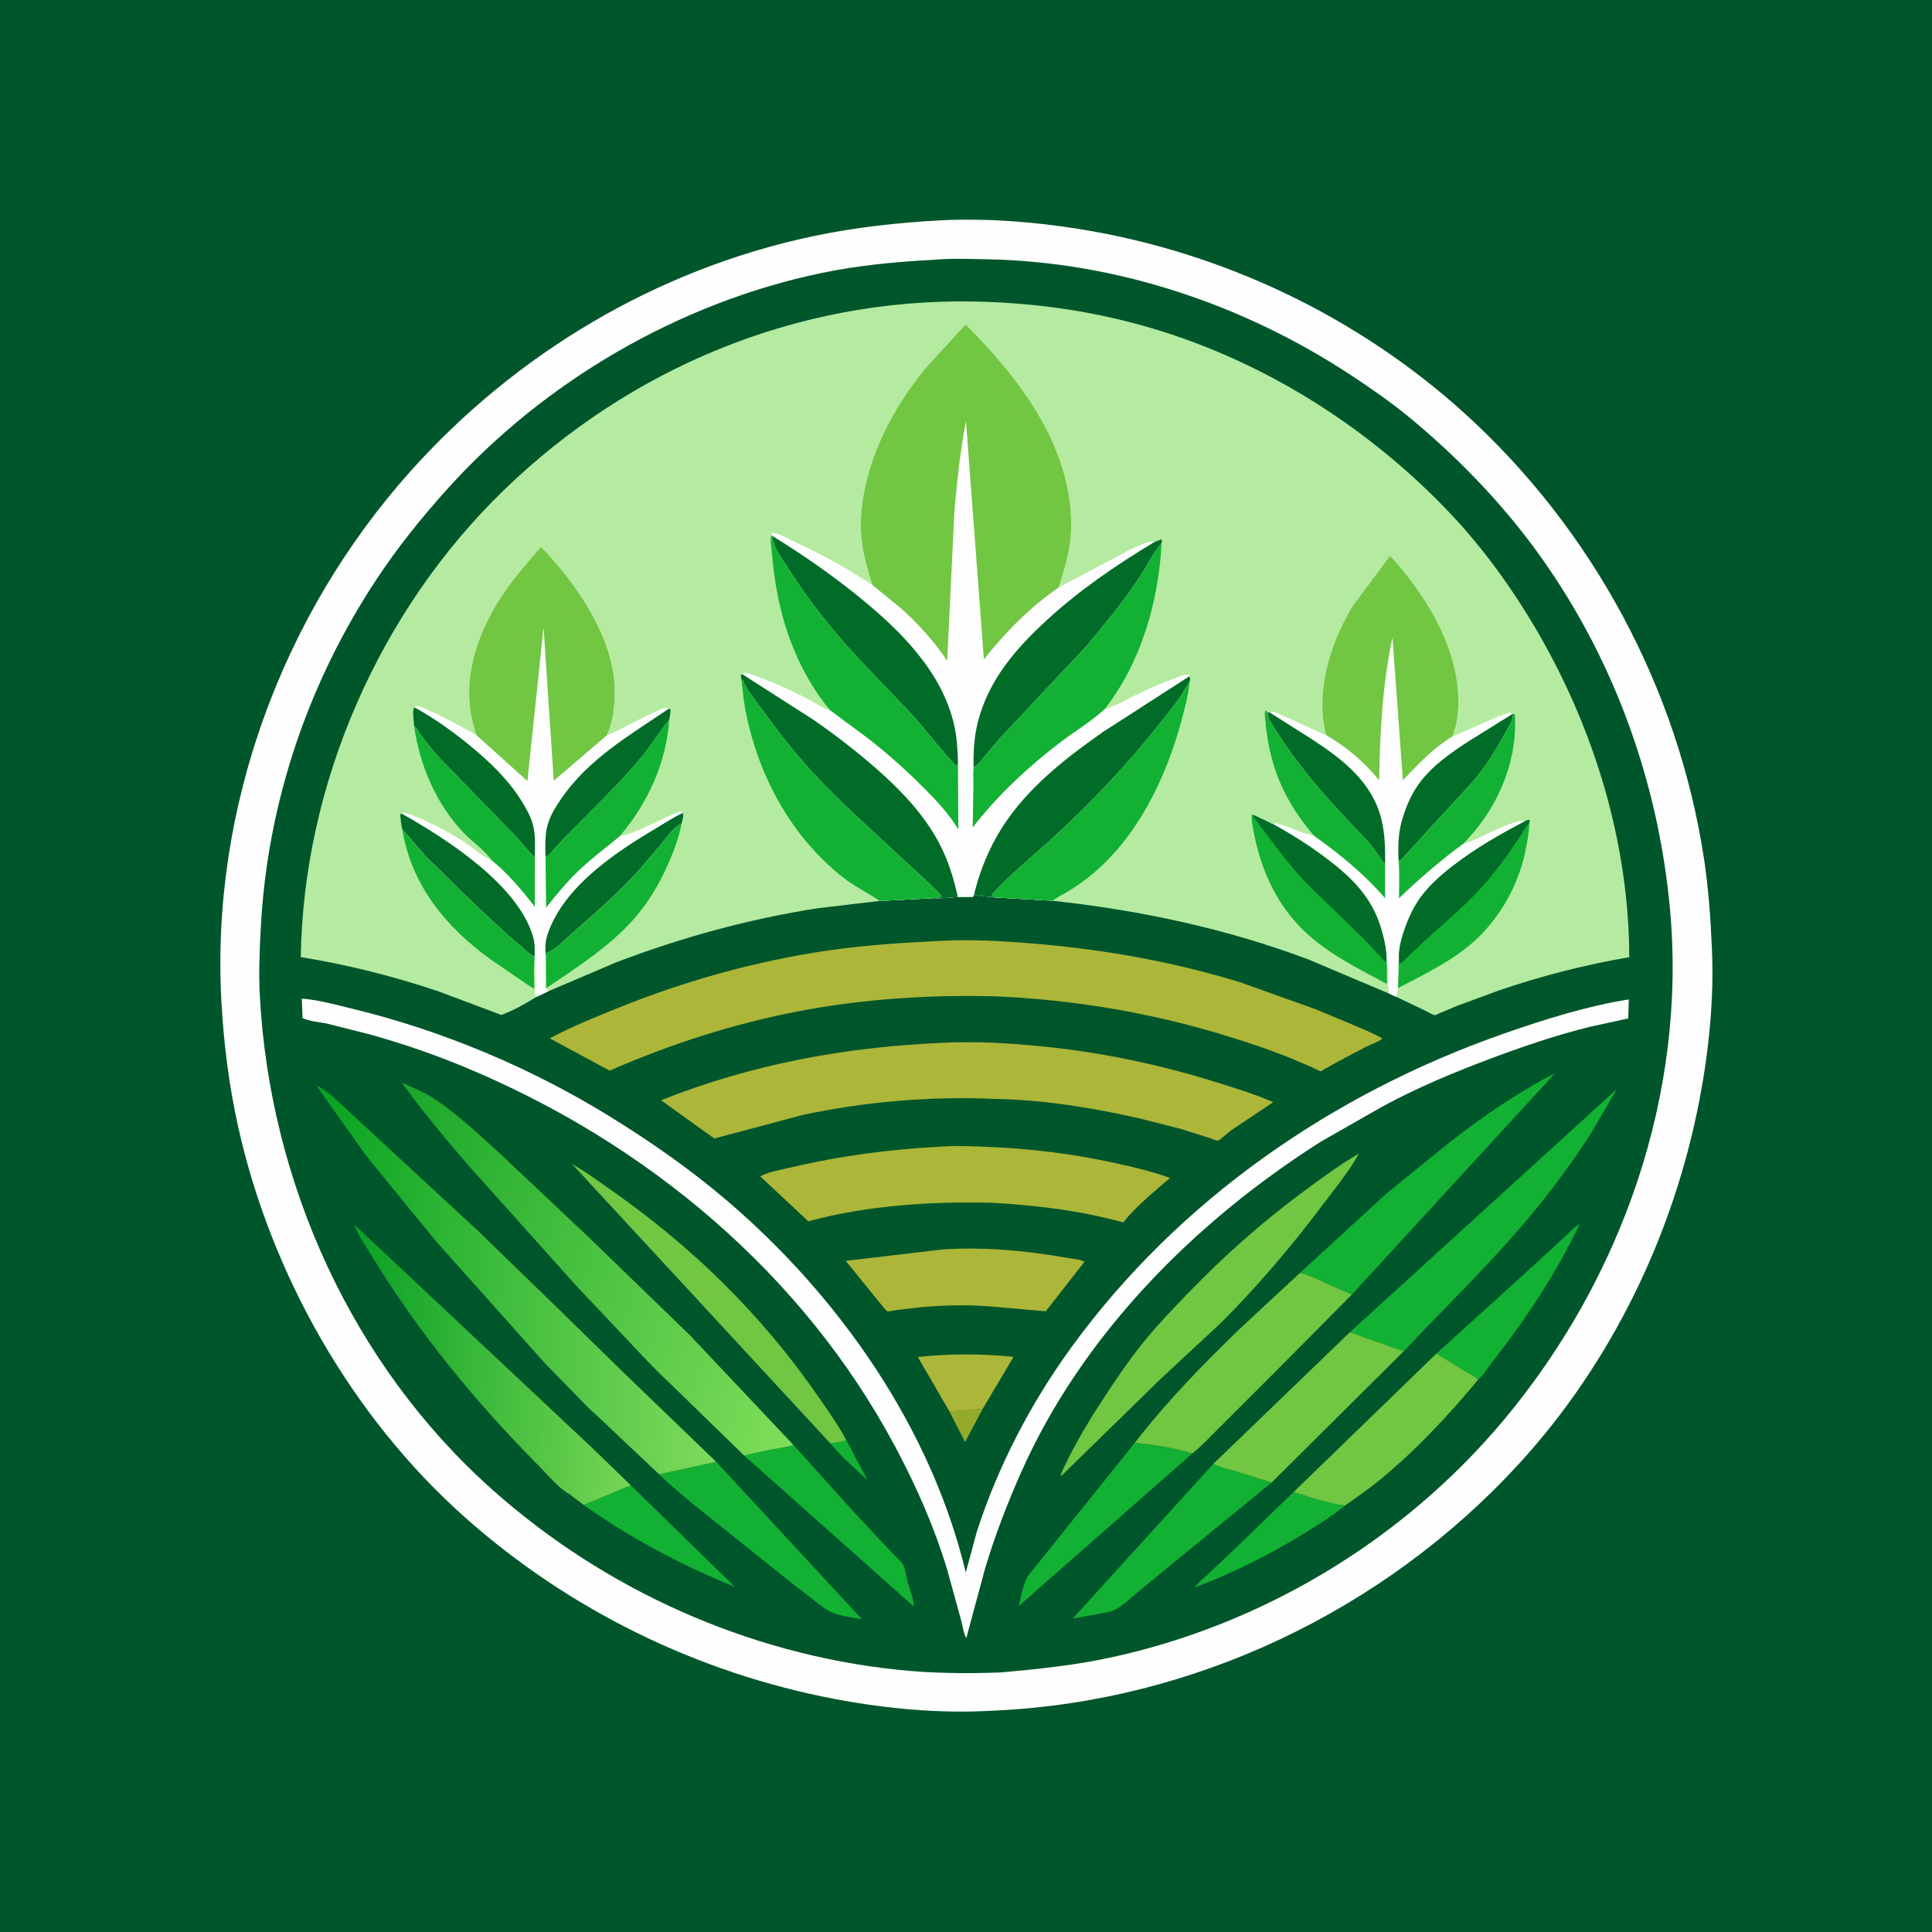 <svg version="1.1" xmlns="http://www.w3.org/2000/svg" style="display: block;" viewBox="0 0 2048 2048" width="1024" height="1024">
<defs>
	<linearGradient id="Gradient1" gradientUnits="userSpaceOnUse" x1="366.454" y1="1437.93" x2="674.94" y2="1459.28">
		<stop class="stop0" offset="0" stop-opacity="1" stop-color="rgb(8,160,37)"/>
		<stop class="stop1" offset="1" stop-opacity="1" stop-color="rgb(118,214,83)"/>
	</linearGradient>
	<linearGradient id="Gradient2" gradientUnits="userSpaceOnUse" x1="330.01" y1="1350.38" x2="763.461" y2="1365.65">
		<stop class="stop0" offset="0" stop-opacity="1" stop-color="rgb(7,163,33)"/>
		<stop class="stop1" offset="1" stop-opacity="1" stop-color="rgb(127,218,91)"/>
	</linearGradient>
	<linearGradient id="Gradient3" gradientUnits="userSpaceOnUse" x1="388.785" y1="1279.45" x2="871.039" y2="1424.42">
		<stop class="stop0" offset="0" stop-opacity="1" stop-color="rgb(25,167,41)"/>
		<stop class="stop1" offset="1" stop-opacity="1" stop-color="rgb(127,222,90)"/>
	</linearGradient>
</defs>
<path transform="translate(0,0)" fill="rgb(0,86,43)" d="M -0 -0 L 2048 0 L 2048 2048 L -0 2048 L -0 -0 z"/>
<path transform="translate(0,0)" fill="rgb(254,254,254)" d="M 998.66 233.439 C 1047.55 231.323 1096.75 235.133 1145 242.929 C 1295.63 267.267 1438.67 335.166 1551.97 437.659 C 1687.78 560.514 1779.02 729.615 1806.4 910.927 C 1811.09 941.96 1813.29 973.802 1814.69 1005.13 C 1817.09 1058.4 1811.64 1112.73 1801.67 1165 C 1774.42 1307.85 1708.42 1444.63 1609.83 1552.06 C 1466.93 1707.76 1264.19 1804.27 1052.75 1813.36 L 1051.87 1813.41 C 996.762 1816.64 939.996 1811.39 885.824 1801.17 C 739.618 1773.57 602.762 1706.53 491.73 1607.44 C 372.472 1501.01 287.197 1350.22 252.5 1194.65 C 242.817 1151.24 237.225 1106.69 234.729 1062.29 C 223.217 857.523 298.757 652.033 435.007 499.698 C 547.051 374.427 696.142 285.675 860.862 250.596 C 906.324 240.914 952.32 235.982 998.66 233.439 z"/>
<path transform="translate(0,0)" fill="rgb(0,86,43)" d="M 989.148 275.428 C 1007.66 273.717 1027.5 274.523 1046.1 274.853 C 1182.74 277.272 1317.89 322.553 1431.66 397.417 C 1453.51 411.795 1474.96 426.637 1495.1 443.353 C 1543.47 483.49 1588.28 529.335 1625.72 579.909 C 1708.45 691.65 1757.63 825.669 1770.28 963.799 C 1788.18 1159.34 1719.32 1355.28 1594.39 1504.87 C 1487.84 1632.46 1338.02 1722.82 1175.35 1757.45 C 1137.34 1765.54 1099.42 1769.4 1060.79 1772.87 C 1024.02 1774.26 987.638 1773.84 951 1769.97 C 792.336 1753.17 640.849 1685.11 521.906 1579.12 C 372.931 1446.37 285.988 1253.42 275.4 1055.14 C 274.103 1030.85 275.215 1006.6 276.506 982.358 C 283.51 850.841 326.742 723.382 399.444 613.611 C 421.706 580 446.769 548.899 473.692 518.919 C 576.755 404.155 719.975 320.734 871.161 289.334 C 910.222 281.221 949.375 277.542 989.148 275.428 z"/>
<path transform="translate(0,0)" fill="rgb(18,177,51)" d="M 896.862 1525.99 L 919.408 1568.94 C 906.225 1556.49 891.646 1543.89 880.086 1529.94 C 885.284 1528.93 892.738 1529.41 896.862 1525.99 z"/>
<path transform="translate(0,0)" fill="rgb(147,170,45)" d="M 1006.53 1496.31 L 1041.78 1493.32 L 1023.02 1528.62 L 1006.53 1496.31 z"/>
<path transform="translate(0,0)" fill="rgb(172,182,56)" d="M 1006.53 1496.31 L 972.887 1438.48 C 1006.45 1434.91 1040.83 1434.83 1074.38 1438.35 L 1041.78 1493.32 L 1006.53 1496.31 z"/>
<path transform="translate(0,0)" fill="rgb(18,177,51)" d="M 1371.27 1581.62 C 1388.42 1586.92 1408.05 1593.89 1425.91 1595.87 C 1412.1 1607.19 1396.25 1616.97 1381.04 1626.32 C 1344.57 1648.77 1306.72 1667.43 1266.71 1682.66 C 1269.86 1677.61 1276.33 1672.76 1280.73 1668.59 L 1311.17 1639.7 L 1371.27 1581.62 z"/>
<path transform="translate(0,0)" fill="rgb(18,177,51)" d="M 668.595 1574.37 L 778.742 1681.96 C 722.399 1659.33 668.336 1630.44 618.751 1595.29 L 668.595 1574.37 z"/>
<path transform="translate(0,0)" fill="rgb(18,177,51)" d="M 1522.62 1434.89 L 1607.87 1357.67 L 1654.78 1314.69 C 1661 1309.05 1667.59 1301.56 1674.72 1297.23 C 1649.72 1349.38 1617.86 1397.94 1582.18 1443.35 C 1577.73 1449.02 1572.35 1458.07 1566.95 1462.4 C 1562.33 1458.27 1555.73 1455.17 1550.41 1451.95 L 1522.62 1434.89 z"/>
<path transform="translate(0,0)" fill="rgb(18,177,51)" d="M 841.091 1531.73 L 902.313 1599.69 L 936.488 1636.41 L 950.83 1651.32 C 952.919 1653.52 956.025 1656.15 957.412 1658.84 C 959.723 1663.33 960.456 1670.12 961.697 1675.02 C 963.87 1683.58 968.518 1694.31 968.725 1703.01 L 788.995 1543.08 C 799.563 1540.11 810.398 1537.88 821.191 1535.88 C 827.936 1534.63 834.548 1533.92 841.091 1531.73 z"/>
<path transform="translate(0,0)" fill="rgb(18,177,51)" d="M 1264.06 1540.61 L 1079.98 1702.41 C 1082.41 1693.2 1084.03 1681.35 1088.39 1672.97 C 1090.78 1668.36 1094.92 1664.18 1098.21 1660.13 L 1115.45 1638.51 L 1202.85 1529.57 C 1223.53 1531.15 1244.12 1534.96 1264.06 1540.61 z"/>
<path transform="translate(0,0)" fill="rgb(18,177,51)" d="M 759.16 1549.54 L 913.675 1716.42 C 902.822 1714.3 888.758 1712.99 879.021 1707.88 C 873.377 1704.92 868.246 1700.4 863.157 1696.57 L 830.692 1671.32 L 736.238 1595.65 C 723.588 1584.96 710.475 1574.52 698.694 1562.85 L 759.16 1549.54 z"/>
<path transform="translate(0,0)" fill="rgb(18,177,51)" d="M 1286.16 1551.77 C 1293.22 1555.48 1302.25 1557.26 1309.93 1559.59 L 1348.04 1571.51 L 1244.58 1656.1 L 1206.31 1687.56 C 1198.76 1693.82 1190.5 1701.83 1181.77 1706.39 C 1177.27 1708.74 1171.71 1709.35 1166.75 1710.35 L 1137.13 1715.77 L 1286.16 1551.77 z"/>
<path transform="translate(0,0)" fill="rgb(113,198,66)" d="M 1522.62 1434.89 L 1550.41 1451.95 C 1555.73 1455.17 1562.33 1458.27 1566.95 1462.4 C 1535.9 1499.92 1501.6 1536.61 1464.01 1567.7 C 1451.84 1577.77 1438.78 1586.74 1425.91 1595.87 C 1408.05 1593.89 1388.42 1586.92 1371.27 1581.62 L 1522.62 1434.89 z"/>
<path transform="translate(0,0)" fill="rgb(113,198,66)" d="M 1286.16 1551.77 L 1431.01 1412.13 L 1488.01 1432.35 L 1348.04 1571.51 L 1309.93 1559.59 C 1302.25 1557.26 1293.22 1555.48 1286.16 1551.77 z"/>
<path transform="translate(0,0)" fill="rgb(113,198,66)" d="M 880.086 1529.94 L 606.482 1233.97 C 621.308 1242.29 635.374 1252.83 649.3 1262.58 C 733.507 1321.55 806.824 1393.27 865.504 1477.76 C 876.418 1493.47 887.681 1509.2 896.862 1525.99 C 892.738 1529.41 885.284 1528.93 880.086 1529.94 z"/>
<path transform="translate(0,0)" fill="rgb(18,177,51)" d="M 1378.03 1349.32 L 1470 1264.94 L 1536.5 1211.02 C 1571.33 1183.91 1608.98 1157.74 1648.38 1137.67 L 1432.88 1372.44 C 1425.52 1368.48 1417.46 1365.57 1409.83 1362.13 C 1399.58 1357.5 1389.05 1351.83 1378.03 1349.32 z"/>
<path transform="translate(0,0)" fill="rgb(172,182,56)" d="M 999.285 1324.43 C 1042.3 1321.72 1086.88 1325.54 1129.21 1333.07 C 1135.61 1334.21 1143.88 1334.73 1149.73 1337.34 L 1108.55 1390.02 L 1048.78 1384.79 C 1024.09 1382.82 998.562 1383.7 973.902 1385.88 L 949.72 1388.87 C 947.004 1389.22 942.84 1390.39 940.3 1390.03 C 939.374 1389.9 900.995 1341.8 896.488 1336.6 L 999.285 1324.43 z"/>
<path transform="translate(0,0)" fill="rgb(113,198,66)" d="M 1378.03 1349.32 C 1389.05 1351.83 1399.58 1357.5 1409.83 1362.13 C 1417.46 1365.57 1425.52 1368.48 1432.88 1372.44 L 1345.35 1460.69 L 1289.77 1516.19 C 1281.49 1524.25 1273.19 1533.56 1264.06 1540.61 C 1244.12 1534.96 1223.53 1531.15 1202.85 1529.57 C 1237.12 1485.19 1275.68 1445.75 1315.97 1406.93 L 1378.03 1349.32 z"/>
<path transform="translate(0,0)" fill="rgb(18,177,51)" d="M 1431.01 1412.13 L 1713.94 1154.5 L 1686.22 1201.78 C 1669.07 1228.74 1648.96 1255.95 1628.85 1280.76 C 1585.33 1334.47 1535.33 1382.18 1488.01 1432.35 L 1431.01 1412.13 z"/>
<path transform="translate(0,0)" fill="rgb(113,198,66)" d="M 1440.57 1222.76 C 1429.58 1242.53 1414.08 1261.25 1400.49 1279.32 C 1367.92 1322.61 1332.41 1364.07 1294.14 1402.43 L 1230.92 1461.14 L 1125.5 1564.08 L 1124.9 1564.18 L 1124.2 1563.5 C 1136.28 1536.07 1151.96 1509.75 1168.3 1484.65 C 1181.74 1464 1195.59 1443.39 1211.02 1424.14 C 1226.04 1405.41 1242.64 1388.14 1259.32 1370.89 C 1297.44 1331.48 1336.94 1296.24 1381.02 1263.6 C 1400.55 1249.14 1419.54 1235.05 1440.57 1222.76 z"/>
<path transform="translate(0,0)" fill="url(#Gradient1)" d="M 603.106 1583.5 C 592.338 1577.66 581.334 1564.16 572.591 1555.35 C 506.552 1488.81 444.547 1414.16 395.796 1333.96 C 389.177 1323.07 379.706 1309.95 375.523 1298.09 L 628.123 1535.16 L 668.595 1574.37 L 618.751 1595.29 L 603.106 1583.5 z"/>
<path transform="translate(0,0)" fill="url(#Gradient2)" d="M 630.429 1498.37 C 623.104 1492.42 616.668 1484.99 610.064 1478.23 L 578.157 1445.71 L 461.818 1315.38 L 387.942 1224.87 L 335.048 1150.37 C 349.159 1157.26 362.312 1171.6 374 1182.05 L 460.236 1261.75 L 506.687 1304.72 L 590.427 1385.98 L 659.38 1453.42 L 759.16 1549.54 L 698.694 1562.85 L 630.429 1498.37 z"/>
<path transform="translate(0,0)" fill="url(#Gradient3)" d="M 706.718 1463.03 C 695.508 1452.9 685.112 1441.29 674.594 1430.43 L 610.816 1362.9 L 496.157 1235.01 C 472.03 1206.78 447.427 1177.8 425.964 1147.51 C 437.578 1153 449.811 1157.55 460.512 1164.78 C 486.433 1182.29 509.475 1204.13 532.504 1225.18 L 624.784 1312.22 L 731.639 1415.72 L 841.091 1531.73 C 834.548 1533.92 827.936 1534.63 821.191 1535.88 C 810.398 1537.88 799.563 1540.11 788.995 1543.08 L 706.718 1463.03 z"/>
<path transform="translate(0,0)" fill="rgb(172,182,56)" d="M 997.746 1215.44 C 1015.81 1214.21 1034.31 1215.15 1052.39 1215.99 C 1094.29 1217.93 1135.29 1223 1176.35 1231.68 C 1197.95 1236.25 1219.44 1241.22 1240.27 1248.65 C 1224.02 1262.9 1205.14 1277.83 1191.61 1294.66 L 1190.72 1295.78 C 1145.7 1283.38 1099.67 1277.83 1053.18 1275.07 C 988.091 1273.33 919.954 1277.55 856.839 1294.64 L 805.855 1246.97 C 814.2 1242.27 826.874 1240.25 836.228 1238.03 C 889.558 1225.37 943.043 1218.24 997.746 1215.44 z"/>
<path transform="translate(0,0)" fill="rgb(172,182,56)" d="M 998.968 1105.45 C 1032.86 1103.7 1067.74 1105.62 1101.5 1108.89 C 1164.56 1114.99 1225.95 1127.62 1286.46 1146.33 C 1307.72 1152.9 1329.28 1159.55 1349.75 1168.28 L 1304.34 1198.7 C 1302.07 1200.36 1292.83 1208.86 1291.03 1209.14 C 1289.76 1209.34 1283.45 1206.71 1281.85 1206.18 L 1251.26 1196.56 L 1206.47 1185.23 C 1157.2 1174.13 1105.36 1165.76 1054.8 1164.9 C 986.762 1161.85 917.078 1167.73 850.5 1182 L 757.195 1206.84 L 700.718 1166.34 C 796.596 1128.1 896.082 1109.81 998.968 1105.45 z"/>
<path transform="translate(0,0)" fill="rgb(254,254,254)" d="M 319.907 1058.56 C 337.899 1059.92 356.143 1065.1 373.637 1069.34 C 468.467 1092.33 562.078 1131.6 645.25 1182.79 C 689.266 1209.88 731.792 1239.51 771.106 1273.12 C 889.832 1374.64 987.11 1513.79 1023.76 1666.91 L 1035.59 1623.3 C 1058.1 1553.86 1092.66 1487.44 1135.55 1428.42 C 1249.31 1271.86 1413.13 1158.88 1594.86 1095.41 C 1637.04 1080.67 1682.38 1066.41 1726.61 1059.42 L 1725.98 1079.61 L 1686.04 1088.31 C 1649.93 1097.16 1613.79 1109.5 1578.99 1122.57 C 1540.36 1137.09 1501.95 1153.17 1465.65 1172.87 L 1400.53 1209.97 C 1266.79 1294.65 1146.65 1415.35 1082.08 1561.53 C 1067.45 1594.65 1054.31 1628.68 1044.03 1663.42 L 1024.31 1736.48 C 1021.53 1732.06 1020.4 1723.27 1018.97 1718.01 L 1003.94 1663.5 C 990.318 1618.46 970.975 1574.77 948.843 1533.3 C 851.054 1350.04 686.042 1212.33 495.789 1132.5 C 462.184 1118.4 427.628 1106.46 392.531 1096.65 L 347.466 1085.27 C 339.721 1083.5 327.422 1082.72 320.75 1079.1 L 319.907 1058.56 z"/>
<path transform="translate(0,0)" fill="rgb(172,182,56)" d="M 995.346 997.436 C 1029.98 995.425 1065.81 997.63 1100.31 1000.62 C 1173.1 1006.93 1244.1 1019.73 1314.07 1041.06 L 1395.74 1070.25 L 1435.42 1086.87 C 1445.4 1091.13 1455.93 1095.24 1465.24 1100.82 L 1464.53 1101.65 C 1460.54 1104.73 1453.43 1106.96 1448.77 1109.25 L 1418.69 1125.11 L 1403.71 1133.49 C 1403.06 1133.85 1400.54 1135.57 1400.05 1135.55 C 1398.52 1135.48 1393.87 1132.74 1392.28 1132.04 L 1369.56 1122.32 C 1344.85 1112.27 1319.35 1103.8 1293.8 1096.14 C 1216.73 1073.02 1137.59 1059.86 1057.24 1056.24 C 986.983 1054.21 915.601 1058.77 846.5 1071.99 C 777.62 1085.17 710.456 1106.87 646.251 1134.94 L 582.772 1100.7 C 605.834 1088.28 630.452 1078.45 654.7 1068.63 C 726.16 1039.7 801.898 1018.55 878.245 1007.5 C 916.982 1001.89 956.282 999.34 995.346 997.436 z"/>
<path transform="translate(0,0)" fill="rgb(180,235,161)" d="M 568.769 1056.69 C 557.559 1063.59 543.772 1071.5 531.426 1075.85 L 463.901 1050.57 C 416.708 1034.76 367.976 1022.5 318.828 1014.57 C 321.616 830.735 402.135 647.524 533.996 519.679 C 667.49 390.252 844.19 316.55 1030.76 319.589 C 1091.89 320.585 1152.73 328.718 1211.66 345.263 C 1333.14 379.37 1444.32 448.173 1531.88 538.549 C 1570.28 578.189 1603.09 623.406 1630.68 671.132 C 1690.69 774.909 1726.76 894.272 1727.1 1014.67 C 1680.22 1022.65 1633.01 1034.7 1588.08 1050.22 L 1545.11 1066.04 L 1526.81 1073.67 C 1525.4 1074.26 1522.05 1076.11 1520.76 1076.07 C 1519.17 1076.03 1514.33 1073.03 1512.7 1072.26 L 1480.11 1056.72 L 1472.54 1053.28 L 1387.2 1017.14 C 1299.56 984.221 1208.51 964.867 1115.61 954.835 L 1052.87 951.195 C 1048.91 949.967 1043.82 951.03 1040.4 949.166 L 1039.5 948.51 L 1039 949.5 C 1035.96 949.507 1035.05 949.961 1032.64 947.989 L 1031.5 950.694 L 1015.3 950.861 C 1007.62 951.283 998.525 952.69 990.912 951.981 L 932.441 955.054 L 866.942 962.75 C 793.691 974.158 722.38 993.755 653.129 1020.12 L 581.539 1050.66 L 568.769 1056.69 z"/>
<path transform="translate(0,0)" fill="rgb(18,177,51)" d="M 426.448 879.076 L 427.046 879.696 L 451.325 907.8 L 496.354 951.855 C 515.008 969.655 533.611 987.619 553.512 1004.04 C 556.842 1006.78 562.672 1013.43 566.758 1013.91 L 566.793 1015.06 C 565.272 1025.31 566.352 1037.55 566.301 1048.01 C 560.409 1044.98 554.796 1040.66 549.258 1036.96 L 520 1016.93 C 472.751 982.912 435.934 938.129 426.448 879.076 z"/>
<path transform="translate(0,0)" fill="rgb(18,177,51)" d="M 722.586 872.895 C 719.756 887.772 714 902.936 707.865 916.76 C 698.317 938.276 686.368 958.083 670.61 975.664 C 646.287 1002.8 612.141 1025.31 581.891 1045.5 L 579.064 1047.27 L 578.885 1021.85 C 578.852 1018.36 579.355 1014.07 578.155 1010.83 L 578.209 1010.17 C 584.605 1010.66 598.618 996.153 603.924 991.538 C 628.938 969.786 653.952 947.844 676.414 923.41 L 699.12 896.929 C 705.642 888.938 713.241 877.444 722.586 872.895 z"/>
<path transform="translate(0,0)" fill="rgb(18,177,51)" d="M 1615.99 870.714 L 1620.5 868.915 L 1621.57 870 L 1620.98 873.04 C 1621.08 881.394 1619.36 889.739 1617.84 897.923 C 1611.31 932.979 1594.51 965.78 1569.48 991.234 C 1544.83 1016.31 1512.61 1031.24 1481.91 1047.46 L 1482.78 1012.9 C 1482.86 1005.28 1484.71 997.827 1486.96 990.588 C 1491.21 976.96 1497.13 963.068 1505.52 951.441 C 1514.96 938.34 1527.85 927.083 1540.56 917.276 C 1563.98 899.215 1589.82 884.382 1615.99 870.714 z"/>
<path transform="translate(0,0)" fill="rgb(0,108,40)" d="M 1615.99 870.714 L 1620.5 868.915 L 1621.57 870 L 1620.98 873.04 C 1617.11 875.865 1615.27 880.736 1612.66 884.699 L 1597.21 907.499 L 1580.61 928.943 C 1559.4 955.353 1531.77 977.415 1507 1000.34 L 1491.02 1015.45 C 1488.69 1017.74 1486.75 1020.68 1483.5 1021.27 L 1482.78 1012.9 C 1482.86 1005.28 1484.71 997.827 1486.96 990.588 C 1491.21 976.96 1497.13 963.068 1505.52 951.441 C 1514.96 938.34 1527.85 927.083 1540.56 917.276 C 1563.98 899.215 1589.82 884.382 1615.99 870.714 z"/>
<path transform="translate(0,0)" fill="rgb(18,177,51)" d="M 1470.14 1020.76 L 1470.15 1042.51 L 1469.49 1042.78 C 1436.12 1024.54 1402.91 1008.96 1376.35 980.715 C 1352.05 954.864 1337.06 921.543 1330.03 887.021 C 1328.47 879.371 1326.51 871.406 1326.78 863.556 L 1328.92 863.965 L 1345.1 871.635 C 1346.14 872.143 1348.58 873.746 1349.7 873.601 C 1369.2 884.234 1387.62 895.929 1405.38 909.286 C 1432.79 929.9 1454.5 951.046 1464.32 984.691 C 1467.58 995.875 1470.42 1008.51 1469.94 1020.19 L 1470.14 1020.76 z"/>
<path transform="translate(0,0)" fill="rgb(0,108,40)" d="M 1328.92 863.965 L 1345.1 871.635 C 1346.14 872.143 1348.58 873.746 1349.7 873.601 C 1369.2 884.234 1387.62 895.929 1405.38 909.286 C 1432.79 929.9 1454.5 951.046 1464.32 984.691 C 1467.58 995.875 1470.42 1008.51 1469.94 1020.19 C 1466.43 1018.46 1463.5 1014.26 1460.91 1011.37 L 1446.23 995.762 L 1383.98 935.392 C 1363.87 913.923 1347.05 890.197 1329.34 866.884 L 1328.55 865.892 L 1328.92 863.965 z"/>
<path transform="translate(0,0)" fill="rgb(254,254,254)" d="M 1405.64 779.221 C 1394.07 733.165 1409.77 682.61 1433.62 642.824 L 1473.53 589.1 C 1512.61 631.974 1548.35 689.66 1545.77 749.809 C 1545.29 761.073 1543.62 770.559 1539.38 781.01 L 1577.74 764.04 C 1585.49 760.716 1593.2 757.032 1601.47 755.23 L 1603.24 756.889 L 1603.79 757.038 L 1605.8 756.563 C 1609.26 801.611 1591.02 848.595 1561.97 882.464 L 1551.99 893.765 C 1559.83 892.4 1567.13 888.308 1574.27 884.935 C 1584.88 879.917 1596 874.629 1607.29 871.319 C 1610.62 870.344 1612.91 869.012 1615.99 870.714 C 1589.82 884.382 1563.98 899.215 1540.56 917.276 C 1527.85 927.083 1514.96 938.34 1505.52 951.441 C 1497.13 963.068 1491.21 976.96 1486.96 990.588 C 1484.71 997.827 1482.86 1005.28 1482.78 1012.9 L 1481.91 1047.46 C 1481.4 1050.52 1481.06 1053.78 1480.11 1056.72 L 1472.54 1053.28 C 1470.11 1042.4 1472.69 1031.25 1470.14 1020.76 L 1469.94 1020.19 C 1470.42 1008.51 1467.58 995.875 1464.32 984.691 C 1454.5 951.046 1432.79 929.9 1405.38 909.286 C 1387.62 895.929 1369.2 884.234 1349.7 873.601 C 1353.9 871.968 1356.37 873.724 1360.5 875.029 C 1370.98 878.342 1381.98 884 1392.72 885.804 C 1371.19 860.704 1355.59 833.762 1347.47 801.551 C 1344.22 788.671 1342.04 775.027 1341.05 761.77 C 1340.85 759.035 1340.06 755.497 1341.5 753.045 L 1344.07 754.831 L 1346.12 755.376 C 1347 755.057 1347.82 754.483 1348.75 754.418 C 1350.95 754.264 1356.96 757.278 1359.22 758.233 L 1397.7 775.719 C 1400.32 776.94 1402.91 778.287 1405.64 779.221 z"/>
<path transform="translate(0,0)" fill="rgb(0,108,40)" d="M 1344.07 754.831 L 1346.12 755.376 L 1391.01 783.855 C 1423.59 805.137 1455.17 829.449 1464.57 869.404 C 1468.17 884.685 1468.5 900.646 1468.24 916.276 C 1461.93 908.667 1457.05 899.999 1450.5 892.512 L 1415.72 855.623 C 1390.15 827.726 1365.45 796.842 1346.26 764.132 C 1344.44 761.027 1343.13 758.403 1344.07 754.831 z"/>
<path transform="translate(0,0)" fill="rgb(0,108,40)" d="M 1603.24 756.889 L 1603.79 757.038 C 1604.25 763.69 1599.19 770.298 1596.11 775.981 C 1585.77 795.076 1575.24 812.422 1560.88 828.929 L 1484.5 912.236 L 1483.34 911.64 L 1482.39 911.193 C 1482.02 898.309 1482.1 884.768 1485.44 872.25 C 1489.29 857.842 1495.11 843.249 1503.89 831.114 C 1517.96 811.659 1538.1 797.959 1558 785.038 L 1603.24 756.889 z"/>
<path transform="translate(0,0)" fill="rgb(18,177,51)" d="M 1603.79 757.038 L 1605.8 756.563 C 1609.26 801.611 1591.02 848.595 1561.97 882.464 L 1551.99 893.765 C 1527.06 911.963 1505.25 930.827 1483.01 952.14 C 1482.94 938.758 1483.87 924.446 1482.39 911.193 L 1483.34 911.64 L 1484.5 912.236 L 1560.88 828.929 C 1575.24 812.422 1585.77 795.076 1596.11 775.981 C 1599.19 770.298 1604.25 763.69 1603.79 757.038 z"/>
<path transform="translate(0,0)" fill="rgb(18,177,51)" d="M 1392.72 885.804 C 1371.19 860.704 1355.59 833.762 1347.47 801.551 C 1344.22 788.671 1342.04 775.027 1341.05 761.77 C 1340.85 759.035 1340.06 755.497 1341.5 753.045 L 1344.07 754.831 C 1343.13 758.403 1344.44 761.027 1346.26 764.132 C 1365.45 796.842 1390.15 827.726 1415.72 855.623 L 1450.5 892.512 C 1457.05 899.999 1461.93 908.667 1468.24 916.276 L 1468.25 952.115 C 1445.51 925.918 1420.77 905.897 1392.72 885.804 z"/>
<path transform="translate(0,0)" fill="rgb(113,198,66)" d="M 1405.64 779.221 C 1394.07 733.165 1409.77 682.61 1433.62 642.824 L 1473.53 589.1 C 1512.61 631.974 1548.35 689.66 1545.77 749.809 C 1545.29 761.073 1543.62 770.559 1539.38 781.01 C 1536.82 781.843 1533.54 784.617 1531.27 786.185 C 1514.72 797.652 1501 812.65 1487.11 827.087 L 1476.09 675.836 C 1465.47 724.692 1462.75 777.331 1461.95 827.226 C 1446.5 807.93 1427.07 791.377 1405.64 779.221 z"/>
<path transform="translate(0,0)" fill="rgb(254,254,254)" d="M 505.059 779.318 C 502.273 770.232 499.546 760.959 498.368 751.504 C 493.973 716.228 503.813 682.31 520.247 651.391 C 534.441 624.689 553.58 602.289 573.519 579.814 C 611.587 619.226 652.502 677.937 651.65 735.103 C 651.424 750.239 649.78 765.925 642.998 779.689 C 660.45 772.432 676.816 762.175 694.344 754.685 C 697.049 753.528 703.181 750.314 706 750.234 C 707.089 750.204 708.094 750.836 709.141 751.137 L 710.961 752.533 C 710.506 755.918 710.343 759.72 709.462 762.998 C 706.488 808.729 686.348 852.032 656.903 886.515 C 672.757 883.11 689.199 874.047 703.971 867.332 C 709.976 864.603 715.929 861.221 722.466 860.079 L 723.837 861.724 C 725 865.239 723.415 869.39 722.586 872.895 C 713.241 877.444 705.642 888.938 699.12 896.929 L 676.414 923.41 C 653.952 947.844 628.938 969.786 603.924 991.538 C 598.618 996.153 584.605 1010.66 578.209 1010.17 L 578.155 1010.83 L 578.04 1038.96 C 578.068 1041.18 577.492 1046.48 578.935 1048.25 L 581.539 1050.66 L 568.769 1056.69 C 566.186 1053.78 567.098 1048.88 567.116 1045.03 C 567.164 1035.04 567.48 1025.03 566.793 1015.06 L 566.758 1013.91 C 562.672 1013.43 556.842 1006.78 553.512 1004.04 C 533.611 987.619 515.008 969.655 496.354 951.855 L 451.325 907.8 L 427.046 879.696 L 426.448 879.076 C 425.033 873.855 424.71 868.368 424.139 863 L 426.162 862.688 L 427.534 861.319 C 433.974 862.418 440.343 865.468 446.341 868.029 C 463.23 875.24 479.666 884.207 494.879 894.5 C 503.26 900.17 511.588 907.896 520.95 911.794 C 513.727 901.163 500.351 892.353 491.319 882.771 C 461.64 851.282 444.813 811.109 438.75 768.801 C 438.85 763.433 436.498 754.2 439.157 749.755 L 440.534 748.165 C 446.674 748.831 453.381 752.464 459 755.001 C 475.058 762.251 489.823 770.535 505.059 779.318 z"/>
<path transform="translate(0,0)" fill="rgb(0,108,40)" d="M 723.837 861.724 C 725 865.239 723.415 869.39 722.586 872.895 C 713.241 877.444 705.642 888.938 699.12 896.929 L 676.414 923.41 C 653.952 947.844 628.938 969.786 603.924 991.538 C 598.618 996.153 584.605 1010.66 578.209 1010.17 C 577.851 1002.46 578.443 995.86 581.095 988.5 C 598.713 939.602 651.301 904.286 693.862 878.974 C 703.716 873.114 713.45 866.587 723.837 861.724 z"/>
<path transform="translate(0,0)" fill="rgb(0,108,40)" d="M 709.141 751.137 L 710.961 752.533 C 710.506 755.918 710.343 759.72 709.462 762.998 L 708.736 763.871 C 698.492 776.371 690.116 790.455 679.695 802.977 C 655.04 832.601 627.035 858.921 600.087 886.379 L 587.776 899.469 C 585.199 902.45 582.349 907.466 578.262 908.039 C 577.985 898.346 577.677 887.461 579.655 877.952 C 582.033 866.521 588.062 856.739 594.557 847.195 C 623.655 804.438 667.418 779.488 709.141 751.137 z"/>
<path transform="translate(0,0)" fill="rgb(0,108,40)" d="M 426.448 879.076 C 425.033 873.855 424.71 868.368 424.139 863 L 426.162 862.688 C 473.309 889.191 549.836 938.319 565.233 993.562 C 567.112 1000.3 566.914 1007 566.758 1013.91 C 562.672 1013.43 556.842 1006.78 553.512 1004.04 C 533.611 987.619 515.008 969.655 496.354 951.855 L 451.325 907.8 L 427.046 879.696 L 426.448 879.076 z"/>
<path transform="translate(0,0)" fill="rgb(0,108,40)" d="M 439.157 749.755 C 460.048 761.163 479.464 775.061 497.852 790.137 C 517.916 806.586 536.914 824.423 551.11 846.344 C 556.494 854.658 561.952 863.917 564.714 873.485 C 567.991 884.834 567.021 897.295 566.994 909.016 C 558.902 901.368 552.111 891.942 544.213 883.942 L 466.819 804.447 C 460.479 797.257 454.026 789.817 448.285 782.138 C 445.411 778.293 443.102 773.987 440.038 770.317 L 438.75 768.801 C 438.85 763.433 436.498 754.2 439.157 749.755 z"/>
<path transform="translate(0,0)" fill="rgb(18,177,51)" d="M 438.75 768.801 L 440.038 770.317 C 443.102 773.987 445.411 778.293 448.285 782.138 C 454.026 789.817 460.479 797.257 466.819 804.447 L 544.213 883.942 C 552.111 891.942 558.902 901.368 566.994 909.016 L 566.941 961.174 C 552.923 943.256 538.734 926.163 520.95 911.794 C 513.727 901.163 500.351 892.353 491.319 882.771 C 461.64 851.282 444.813 811.109 438.75 768.801 z"/>
<path transform="translate(0,0)" fill="rgb(18,177,51)" d="M 709.462 762.998 C 706.488 808.729 686.348 852.032 656.903 886.515 C 642.62 898.338 627.627 909.468 614.15 922.219 C 601.101 934.564 590.073 948.061 578.885 962.067 L 578.262 908.039 C 582.349 907.466 585.199 902.45 587.776 899.469 L 600.087 886.379 C 627.035 858.921 655.04 832.601 679.695 802.977 C 690.116 790.455 698.492 776.371 708.736 763.871 L 709.462 762.998 z"/>
<path transform="translate(0,0)" fill="rgb(113,198,66)" d="M 505.059 779.318 C 502.273 770.232 499.546 760.959 498.368 751.504 C 493.973 716.228 503.813 682.31 520.247 651.391 C 534.441 624.689 553.58 602.289 573.519 579.814 C 611.587 619.226 652.502 677.937 651.65 735.103 C 651.424 750.239 649.78 765.925 642.998 779.689 L 587.02 827.547 L 576.2 665.002 L 559.063 827.894 L 505.059 779.318 z"/>
<path transform="translate(0,0)" fill="rgb(254,254,254)" d="M 924.68 619.98 C 919.704 603.986 914.978 588.093 913.297 571.338 C 909.139 529.889 923.099 485.031 942.124 448.717 C 953.593 426.824 967.797 405.961 983.88 387.199 L 1023.59 343.994 C 1080.47 400.891 1135.14 471.696 1135.53 556.062 C 1135.64 580.327 1129.51 600.121 1122.09 622.807 L 1198.18 582.467 C 1203.68 580.114 1218.48 572.285 1223.91 574.454 L 1231 571.654 C 1232.27 573.573 1231.78 573.604 1231.37 575.751 C 1228.35 637.21 1209.55 702.818 1171.06 751.66 C 1182.14 748.761 1192.45 742.407 1202.71 737.382 C 1216.8 730.485 1230.54 724.256 1245.34 719.021 C 1250.33 717.257 1255.63 714.651 1261 714.947 L 1260.89 716.843 C 1261.7 719.228 1261.78 719.634 1261.27 722.094 C 1259.71 737.391 1255.44 753.219 1251.32 768.03 C 1234.93 826.949 1204.8 888.509 1156.56 927.796 C 1148.73 934.18 1140.47 939.934 1131.85 945.21 C 1126.54 948.463 1120.65 951.212 1115.61 954.835 L 1052.87 951.195 C 1048.91 949.967 1043.82 951.03 1040.4 949.166 L 1039.5 948.51 L 1039 949.5 C 1035.96 949.507 1035.05 949.961 1032.64 947.989 L 1031.5 950.694 L 1015.3 950.861 C 1007.62 951.283 998.525 952.69 990.912 951.981 L 932.441 955.054 C 919.462 946.116 905.671 939.695 893.102 929.746 C 838.978 886.902 805.069 824.398 790.986 757.361 C 788.381 744.962 787.225 732.182 785.765 719.606 L 785.313 715 L 787.1 714.807 L 788.533 713.029 C 795.594 714.021 802.728 717.113 809.364 719.631 C 825.867 725.891 841.566 733.15 857.171 741.408 C 864.16 745.107 872.143 750.922 879.74 752.801 C 862.463 731.982 849.394 708.7 839.5 683.546 C 827.066 651.934 820.721 618.077 817.965 584.34 C 817.573 579.542 815.9 571.587 817.845 567.136 L 818 565.107 C 823.983 564.183 834.12 570.404 839.572 572.949 C 858.968 582.001 878.113 591.671 896.586 602.5 L 924.68 619.98 z"/>
<path transform="translate(0,0)" fill="rgb(0,108,40)" d="M 819.083 568.315 C 851.519 588.398 882.603 609.88 912.149 634.04 C 955.111 669.169 998.337 712.096 1011.31 767.981 C 1014.37 781.159 1015.08 794.523 1015.5 807.994 C 1014.95 809.954 1015.12 810.615 1013.5 811.952 C 997.107 794.98 983.081 775.596 967.257 758.064 L 908.672 696.646 C 881.28 666.995 855.314 634.139 833.803 599.93 C 829.415 592.952 822.467 583.891 820.322 576.013 C 819.941 574.613 819.803 573.859 819.059 572.532 C 818.181 570.964 818.778 570.071 819.083 568.315 z"/>
<path transform="translate(0,0)" fill="rgb(0,108,40)" d="M 1223.91 574.454 L 1231 571.654 C 1232.27 573.573 1231.78 573.604 1231.37 575.751 C 1222.8 585.609 1216.37 598.927 1209.21 609.988 C 1200.48 623.493 1190.71 636.54 1180.88 649.258 L 1152.22 684.348 L 1059.33 783.286 L 1041.41 804.5 C 1039.01 807.429 1035.86 812.093 1032.04 813.02 C 1031.64 797.751 1032.69 780.976 1036.38 766.135 C 1047.46 721.597 1076.13 688.234 1109.13 657.843 C 1144.22 625.516 1183.11 599.014 1223.91 574.454 z"/>
<path transform="translate(0,0)" fill="rgb(0,108,40)" d="M 1260.89 716.843 C 1261.7 719.228 1261.78 719.634 1261.27 722.094 L 1256.54 729.762 C 1249.62 742.384 1239.28 754.498 1230.36 765.805 C 1196 809.347 1158.07 849.615 1117.19 887.104 C 1095.28 907.189 1071.26 926.385 1051.41 948.5 C 1052.1 950.519 1051.59 949.63 1052.87 951.195 C 1048.91 949.967 1043.82 951.03 1040.4 949.166 L 1039.5 948.51 L 1039 949.5 C 1035.96 949.507 1035.05 949.961 1032.64 947.989 L 1033.09 946.112 C 1040.14 917.534 1052.59 889.825 1069.91 866.005 C 1096.4 829.568 1132.89 801.362 1169.44 775.727 L 1260.89 716.843 z"/>
<path transform="translate(0,0)" fill="rgb(18,177,51)" d="M 1261.27 722.094 C 1259.71 737.391 1255.44 753.219 1251.32 768.03 C 1234.93 826.949 1204.8 888.509 1156.56 927.796 C 1148.73 934.18 1140.47 939.934 1131.85 945.21 C 1126.54 948.463 1120.65 951.212 1115.61 954.835 L 1052.87 951.195 C 1051.59 949.63 1052.1 950.519 1051.41 948.5 C 1071.26 926.385 1095.28 907.189 1117.19 887.104 C 1158.07 849.615 1196 809.347 1230.36 765.805 C 1239.28 754.498 1249.62 742.384 1256.54 729.762 L 1261.27 722.094 z"/>
<path transform="translate(0,0)" fill="rgb(0,108,40)" d="M 785.765 719.606 L 785.313 715 L 787.1 714.807 L 862.05 762.883 C 885.451 778.863 908.307 796.785 929.628 815.432 C 954.813 837.459 979.312 863.279 995.13 893 C 1004.99 911.537 1010.88 930.436 1015.3 950.861 C 1007.62 951.283 998.525 952.69 990.912 951.981 L 997.5 950.809 L 997.889 949.5 C 985.498 935.933 971.225 923.911 957.779 911.399 C 924.755 880.669 890.67 850.506 860.046 817.328 C 838.552 794.041 819.655 768.294 800.917 742.779 C 797.926 738.707 794.792 734.619 792.136 730.318 C 789.757 726.467 788.969 723.021 785.765 719.606 z"/>
<path transform="translate(0,0)" fill="rgb(18,177,51)" d="M 785.765 719.606 C 788.969 723.021 789.757 726.467 792.136 730.318 C 794.792 734.619 797.926 738.707 800.917 742.779 C 819.655 768.294 838.552 794.041 860.046 817.328 C 890.67 850.506 924.755 880.669 957.779 911.399 C 971.225 923.911 985.498 935.933 997.889 949.5 L 997.5 950.809 L 990.912 951.981 L 932.441 955.054 C 919.462 946.116 905.671 939.695 893.102 929.746 C 838.978 886.902 805.069 824.398 790.986 757.361 C 788.381 744.962 787.225 732.182 785.765 719.606 z"/>
<path transform="translate(0,0)" fill="rgb(18,177,51)" d="M 1032.04 813.02 C 1035.86 812.093 1039.01 807.429 1041.41 804.5 L 1059.33 783.286 L 1152.22 684.348 L 1180.88 649.258 C 1190.71 636.54 1200.48 623.493 1209.21 609.988 C 1216.37 598.927 1222.8 585.609 1231.37 575.751 C 1228.35 637.21 1209.55 702.818 1171.06 751.66 C 1157.09 764.575 1140.26 774.533 1125.09 786.036 C 1090.29 812.423 1058.02 842.536 1031.14 877.025 L 1031.83 834.223 C 1031.89 827.388 1031.28 819.769 1032.04 813.02 z"/>
<path transform="translate(0,0)" fill="rgb(18,177,51)" d="M 817.845 567.136 L 819.083 568.315 C 818.778 570.071 818.181 570.964 819.059 572.532 C 819.803 573.859 819.941 574.613 820.322 576.013 C 822.467 583.891 829.415 592.952 833.803 599.93 C 855.314 634.139 881.28 666.995 908.672 696.646 L 967.257 758.064 C 983.081 775.596 997.107 794.98 1013.5 811.952 C 1015.12 810.615 1014.95 809.954 1015.5 807.994 L 1015.89 879.404 C 1006.2 863.071 993.087 849.006 979.715 835.619 C 960.772 816.654 940.788 798.672 919.568 782.278 L 879.74 752.801 C 862.463 731.982 849.394 708.7 839.5 683.546 C 827.066 651.934 820.721 618.077 817.965 584.34 C 817.573 579.542 815.9 571.587 817.845 567.136 z"/>
<path transform="translate(0,0)" fill="rgb(113,198,66)" d="M 924.68 619.98 C 919.704 603.986 914.978 588.093 913.297 571.338 C 909.139 529.889 923.099 485.031 942.124 448.717 C 953.593 426.824 967.797 405.961 983.88 387.199 L 1023.59 343.994 C 1080.47 400.891 1135.14 471.696 1135.53 556.062 C 1135.64 580.327 1129.51 600.121 1122.09 622.807 C 1091.28 644.208 1066.15 669.657 1042.98 698.989 L 1023.99 446.534 C 1017.8 478.006 1014.53 510.556 1011.67 542.5 L 1004.06 700.464 C 990.803 680.62 972.412 659.959 954.346 644.265 L 924.68 619.98 z"/>
</svg>